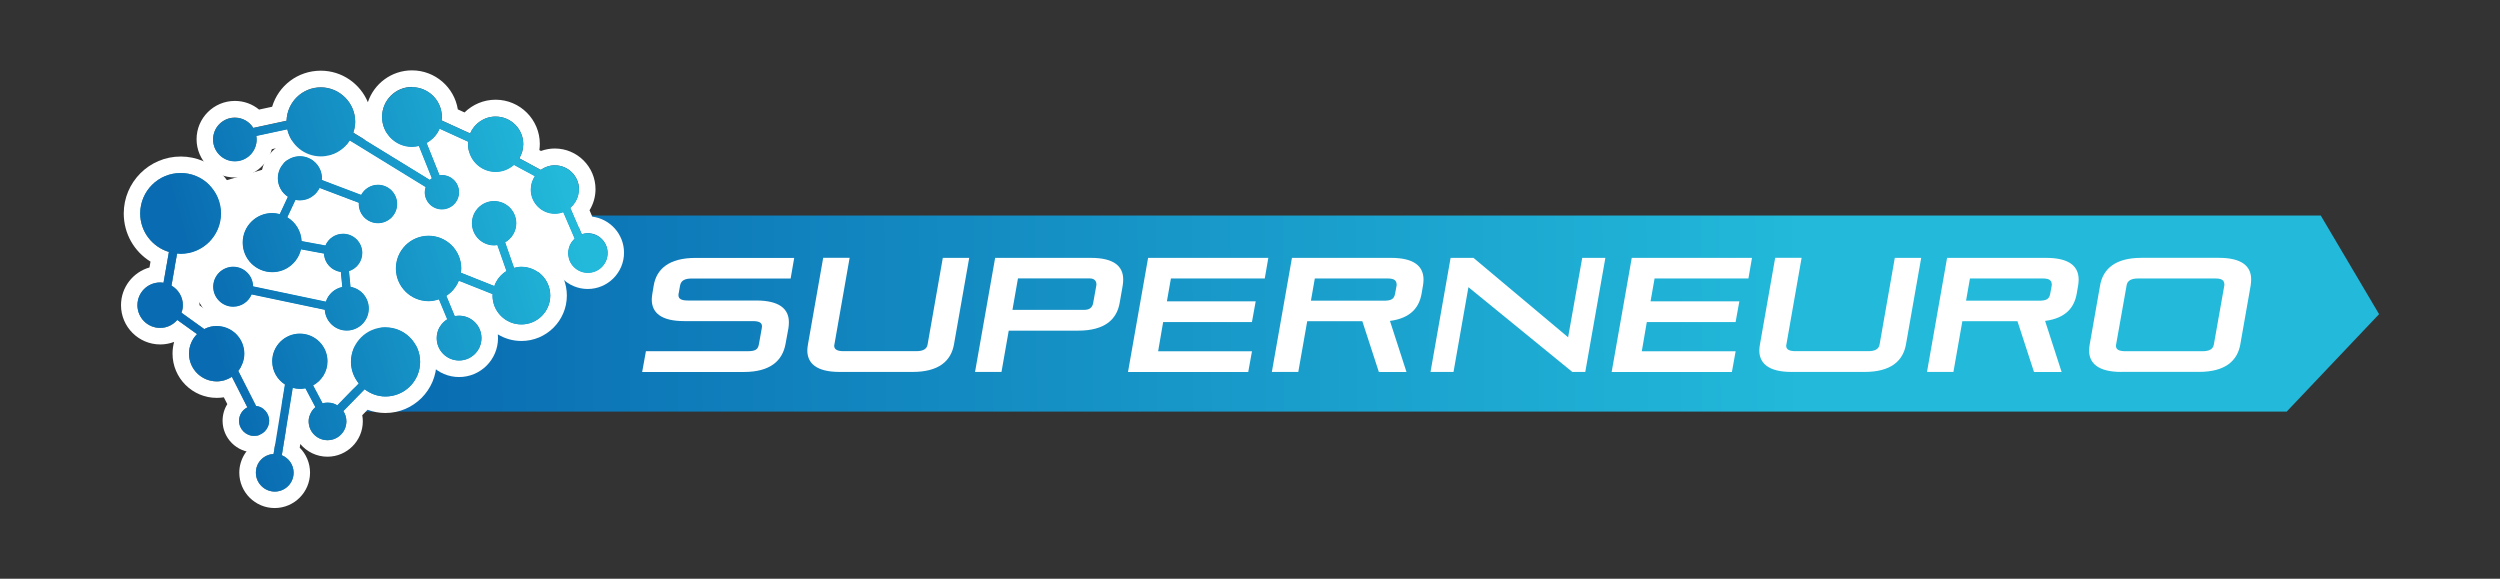 <?xml version="1.0" encoding="UTF-8"?><svg id="ART" xmlns="http://www.w3.org/2000/svg" xmlns:xlink="http://www.w3.org/1999/xlink" viewBox="0 0 540 125"><rect x="0" y="0" width="540" height="125" fill="#333333" stroke="none"/><defs><style>.cls-1{fill:url(#linear-gradient);}.cls-2{fill:#fff;}.cls-3{fill:url(#linear-gradient-8);}.cls-4{fill:url(#linear-gradient-9);}.cls-5{fill:url(#linear-gradient-3);}.cls-6{fill:url(#linear-gradient-4);}.cls-7{fill:url(#linear-gradient-2);}.cls-8{fill:url(#linear-gradient-6);}.cls-9{fill:url(#linear-gradient-7);}.cls-10{fill:url(#linear-gradient-5);}.cls-11{fill:url(#linear-gradient-10);}.cls-12{fill:url(#linear-gradient-11);}</style><linearGradient id="linear-gradient" x1="389.16" y1="66.79" x2="82.88" y2="69.34" gradientUnits="userSpaceOnUse"><stop offset="0" stop-color="#22b9da"/><stop offset="1" stop-color="#096bb1"/></linearGradient><linearGradient id="linear-gradient-2" x1="40.58" y1="91.44" x2="121.54" y2="51.46" xlink:href="#linear-gradient"/><linearGradient id="linear-gradient-3" x1="43.82" y1="98.01" x2="124.78" y2="58.04" xlink:href="#linear-gradient"/><linearGradient id="linear-gradient-4" x1="30.47" y1="70.96" x2="111.43" y2="30.99" xlink:href="#linear-gradient"/><linearGradient id="linear-gradient-5" x1="30.88" y1="71.8" x2="111.84" y2="31.83" xlink:href="#linear-gradient"/><linearGradient id="linear-gradient-6" x1="31.51" y1="73.08" x2="112.47" y2="33.1" xlink:href="#linear-gradient"/><linearGradient id="linear-gradient-7" x1="125.58" y1="54.05" x2="46.28" y2="77.15" xlink:href="#linear-gradient"/><linearGradient id="linear-gradient-8" x1="130.02" y1="69.29" x2="50.72" y2="92.38" xlink:href="#linear-gradient"/><linearGradient id="linear-gradient-9" x1="119.35" y1="32.66" x2="40.05" y2="55.75" xlink:href="#linear-gradient"/><linearGradient id="linear-gradient-10" x1="120.82" y1="37.72" x2="41.53" y2="60.82" xlink:href="#linear-gradient"/><linearGradient id="linear-gradient-11" x1="122.55" y1="43.64" x2="43.25" y2="66.73" xlink:href="#linear-gradient"/></defs><polygon class="cls-1" points="493.92 88.91 54.69 88.91 66.68 68.48 59.36 46.55 501.28 46.55 513.88 67.86 493.92 88.91"/><path class="cls-2" d="m138.71,80.34l.81-4.48h21.91c1.61,0,2.28-.28,2.49-1.47l.63-3.53c0-.11.04-.25.04-.35,0-.84-.63-1.15-2.03-1.15h-14.74c-5.04,0-7.04-1.82-7.04-4.69,0-.39.07-.84.14-1.3l.28-1.68c.59-3.57,3.29-5.98,9.03-5.98h21.32l-.77,4.45h-21.32c-1.5,0-2.34.39-2.56,1.5l-.31,1.75c-.04.1-.04.24-.04.35,0,.81.63,1.15,2.07,1.15h14.74c5.04,0,7.04,1.85,7.04,4.69,0,.42-.03.84-.1,1.3l-.63,3.43c-.67,3.57-3.26,6.02-9.03,6.02h-21.91Z"/><path class="cls-2" d="m203.64,55.7h5.71l-3.29,18.69c-.63,3.54-3.22,5.95-8.96,5.95h-15.72c-5.01,0-7-1.85-7-4.66,0-.42.07-.84.14-1.3l3.29-18.69h5.71l-3.29,18.73c-.04.11-.04.21-.04.28,0,.8.7,1.15,2,1.15h15.72c1.44,0,2.28-.42,2.45-1.44l3.29-18.73Z"/><path class="cls-2" d="m217.89,71.41l-1.57,8.93h-5.71l4.34-24.64h20.69c5.01,0,6.97,1.85,6.97,4.65,0,.42-.03.84-.1,1.3l-.67,3.82c-.63,3.54-3.22,5.95-8.96,5.95h-14.98Zm18.9-9.66c0-.11.04-.21.04-.31,0-.77-.46-1.3-1.44-1.3h-15.51l-1.19,6.79h15.54c1.12,0,1.71-.52,1.89-1.44l.67-3.74Z"/><path class="cls-2" d="m243.65,80.34l4.34-24.64h25.97l-.77,4.45h-20.27l-.87,4.94h19.18l-.81,4.48h-19.18l-1.08,6.3h20.27l-.81,4.48h-25.97Z"/><path class="cls-2" d="m297.83,80.34l-3.57-10.96h-11.9l-1.93,10.96h-5.71l4.34-24.64h21.42c5.01,0,7,1.85,7,4.69,0,.39-.04.81-.11,1.26l-.31,1.79c-.52,2.94-2.31,5.28-6.83,5.88l3.57,11.03h-5.99Zm3.85-18.76c0-.98-.45-1.43-1.96-1.43h-15.72l-.84,4.8h15.72c1.5,0,2.24-.28,2.45-1.47l.35-1.89Z"/><path class="cls-2" d="m339.62,80.34l-22.44-18.31-3.22,18.31h-4.97l4.34-24.64h4.94l20.44,17.15,3.05-17.15h5l-4.34,24.64h-2.8Z"/><path class="cls-2" d="m348.12,80.34l4.34-24.64h25.97l-.77,4.45h-20.27l-.87,4.94h19.18l-.81,4.48h-19.18l-1.08,6.3h20.27l-.81,4.48h-25.97Z"/><path class="cls-2" d="m409.27,55.7h5.71l-3.29,18.69c-.63,3.54-3.22,5.95-8.96,5.95h-15.72c-5.01,0-7-1.85-7-4.66,0-.42.07-.84.14-1.3l3.29-18.69h5.71l-3.29,18.73c-.04.11-.04.21-.04.28,0,.8.7,1.15,2,1.15h15.72c1.44,0,2.28-.42,2.45-1.44l3.29-18.73Z"/><path class="cls-2" d="m439.34,80.34l-3.57-10.96h-11.9l-1.93,10.96h-5.71l4.34-24.64h21.42c5.01,0,7,1.85,7,4.69,0,.39-.04.81-.11,1.26l-.31,1.79c-.52,2.94-2.31,5.28-6.83,5.88l3.57,11.03h-5.99Zm3.85-18.76c0-.98-.45-1.43-1.96-1.43h-15.72l-.84,4.8h15.72c1.51,0,2.24-.28,2.45-1.47l.35-1.89Z"/><path class="cls-2" d="m458.24,80.34c-5.01,0-7-1.85-7-4.66,0-.42.07-.84.14-1.3l2.24-12.74c.63-3.53,3.22-5.95,8.96-5.95h16.7c5,0,6.97,1.85,6.97,4.65,0,.42-.04.84-.1,1.3l-2.24,12.74c-.63,3.54-3.22,5.95-8.96,5.95h-16.7Zm22.23-18.76c0-.98-.45-1.43-1.96-1.43h-16.7c-1.44,0-2.28.46-2.45,1.43l-2.28,12.85c-.03.11-.03.21-.03.28,0,.8.7,1.15,1.99,1.15h16.7c1.44,0,2.27-.42,2.45-1.44l2.28-12.85Z"/><path class="cls-2" d="m125.05,40.93l-38.15-13.17-44.76,13.17-4.38,16.61,10.32,15.2,7.2,11.88s5.53,8.7,6.17,8.49,21.64-13.47,21.64-13.47c0,0,19.13-14.97,21.21-15.38,2.08-.41,13.58-6.36,13.58-6.36l7.18-2.33v-14.62Z"/><path class="cls-7" d="m112.62,57.61c-.55,0-1.07.09-1.58.23l-1.92-5.49c1.43-.83,2.4-2.36,2.4-4.13,0-2.65-2.15-4.79-4.8-4.79s-4.79,2.15-4.79,4.79,2.15,4.79,4.79,4.79c.24,0,.47-.04.7-.07l1.96,5.6c-1.21.74-2.14,1.87-2.62,3.23l-7.21-2.87c.04-.3.09-.6.09-.91,0-3.91-3.17-7.07-7.07-7.07s-7.07,3.17-7.07,7.07,3.17,7.07,7.07,7.07c.79,0,1.53-.16,2.23-.39.61,1.45,1.22,2.93,1.78,4.29-1.36.86-2.26,2.36-2.26,4.08,0,2.67,2.16,4.83,4.83,4.83s4.83-2.16,4.83-4.83-2.16-4.83-4.83-4.83c-.31,0-.61.04-.91.09-.57-1.39-1.2-2.91-1.82-4.39,1.2-.78,2.15-1.92,2.69-3.26l7.3,2.9c0,.1-.03.2-.03.3,0,3.44,2.79,6.23,6.23,6.23s6.23-2.79,6.23-6.23-2.79-6.23-6.23-6.23Z"/><path class="cls-2" d="m106.73,43.42c2.65,0,4.8,2.15,4.8,4.79,0,1.77-.97,3.3-2.4,4.13l1.92,5.49c.51-.13,1.03-.23,1.58-.23,3.44,0,6.23,2.79,6.23,6.23s-2.79,6.23-6.23,6.23-6.23-2.79-6.23-6.23c0-.1.03-.2.03-.3l-7.3-2.9c-.55,1.35-1.49,2.48-2.69,3.26.62,1.48,1.25,3,1.82,4.39.29-.06.6-.09.91-.09,2.67,0,4.83,2.16,4.83,4.83s-2.16,4.83-4.83,4.83-4.83-2.16-4.83-4.83c0-1.72.91-3.22,2.26-4.08-.56-1.36-1.17-2.84-1.78-4.29-.71.24-1.45.39-2.23.39-3.91,0-7.07-3.17-7.07-7.07s3.17-7.07,7.07-7.07,7.07,3.17,7.07,7.07c0,.31-.05.61-.09.91l7.21,2.87c.48-1.36,1.41-2.49,2.62-3.23l-1.96-5.6c-.23.03-.46.07-.7.07-2.65,0-4.79-2.15-4.79-4.79s2.15-4.79,4.79-4.79m0-3.58c-4.62,0-8.37,3.76-8.37,8.37,0,.29.01.58.04.86-1.68-1.1-3.68-1.74-5.83-1.74-5.87,0-10.65,4.78-10.65,10.65s4.47,10.34,10.07,10.64c-.81,1.3-1.25,2.82-1.25,4.42,0,4.64,3.77,8.41,8.41,8.41s8.41-3.77,8.41-8.41c0-.27-.01-.55-.04-.81,1.49.91,3.23,1.43,5.1,1.43,5.41,0,9.81-4.4,9.81-9.81,0-5.11-3.92-9.32-8.91-9.77l-.24-.67c1.16-1.46,1.82-3.28,1.82-5.19,0-4.62-3.76-8.37-8.37-8.37h0Zm-3.62,16.62c-.04-.26-.08-.51-.14-.76.59.3,1.22.53,1.87.68l.32.9-2.05-.82h0Z"/><path class="cls-5" d="m83.27,70.69c-4.13,0-7.47,3.35-7.47,7.47,0,1.78.64,3.38,1.68,4.67l-4.61,4.73c-.62-.38-1.34-.61-2.12-.61-.37,0-.72.06-1.06.16l-2.04-3.86c1.84-1.02,3.1-2.96,3.1-5.21,0-3.3-2.68-5.98-5.98-5.98s-5.98,2.68-5.98,5.98c0,2.11,1.1,3.96,2.75,5.02l-2.44,15.01c-2.13.13-3.82,1.88-3.82,4.04s1.82,4.07,4.07,4.07,4.07-1.82,4.07-4.07c0-1.71-1.06-3.16-2.55-3.77l2.37-14.55c.49.13,1,.22,1.53.22.41,0,.81-.04,1.2-.12l2.14,4.05c-.87.75-1.43,1.84-1.43,3.07,0,2.25,1.82,4.07,4.07,4.07s4.07-1.82,4.07-4.07c0-.82-.25-1.58-.66-2.21l4.6-4.72c1.26.96,2.81,1.56,4.52,1.56,4.13,0,7.47-3.35,7.47-7.47s-3.35-7.47-7.47-7.47Z"/><path class="cls-2" d="m83.27,70.69c4.13,0,7.47,3.35,7.47,7.47s-3.35,7.47-7.47,7.47c-1.71,0-3.26-.59-4.52-1.56l-4.6,4.72c.42.64.66,1.4.66,2.21,0,2.25-1.82,4.07-4.07,4.07s-4.07-1.82-4.07-4.07c0-1.24.56-2.33,1.43-3.07l-2.14-4.05c-.39.08-.79.12-1.2.12-.53,0-1.04-.09-1.53-.22l-2.37,14.55c1.49.6,2.55,2.06,2.55,3.77,0,2.25-1.82,4.07-4.07,4.07s-4.07-1.82-4.07-4.07,1.69-3.91,3.82-4.04l2.44-15.01c-1.65-1.06-2.75-2.91-2.75-5.02,0-3.3,2.68-5.98,5.98-5.98s5.98,2.68,5.98,5.98c0,2.25-1.26,4.19-3.1,5.21l2.04,3.86c.34-.09.69-.16,1.06-.16.78,0,1.5.23,2.12.61l4.61-4.73c-1.03-1.28-1.68-2.89-1.68-4.67,0-4.13,3.35-7.47,7.47-7.47m0-3.58c-4.46,0-8.31,2.65-10.05,6.47-1.6-3.03-4.79-5.09-8.45-5.09-5.27,0-9.55,4.29-9.55,9.55,0,2.41.9,4.68,2.48,6.41l-1.77,10.84c-2.51,1.26-4.23,3.86-4.23,6.82,0,4.22,3.43,7.64,7.64,7.64s7.64-3.43,7.64-7.64c0-2.08-.83-4-2.23-5.4l.13-.79c1.4,1.67,3.51,2.74,5.86,2.74,4.22,0,7.64-3.43,7.64-7.64,0-.44-.04-.89-.12-1.32l1.15-1.18c1.22.46,2.52.7,3.84.7,6.09,0,11.05-4.96,11.05-11.05s-4.96-11.05-11.05-11.05h0Z"/><path class="cls-6" d="m126.96,50.38c-.46,0-.89.09-1.31.23l-2.46-5.71c1.13-.96,1.86-2.37,1.86-3.96,0-2.88-2.34-5.22-5.22-5.22-1.14,0-2.18.37-3.04.99l-4.64-2.51c.53-.89.86-1.93.86-3.04,0-3.3-2.67-5.97-5.97-5.97-2.48,0-4.6,1.51-5.5,3.65l-6.18-2.82c.03-.24.07-.48.07-.73,0-3.56-2.89-6.45-6.45-6.45s-6.45,2.89-6.45,6.45,2.89,6.45,6.45,6.45c.52,0,1.01-.08,1.5-.19l2.79,6.96c-.15.11-.3.22-.43.35l-16.54-10.16c.25-.75.42-1.53.42-2.36,0-4.1-3.32-7.42-7.42-7.42s-7.28,3.21-7.4,7.21l-7.19,1.55c-.83-1.33-2.29-2.22-3.98-2.22-2.59,0-4.7,2.1-4.7,4.7s2.1,4.7,4.7,4.7,4.7-2.1,4.7-4.7c0-.27-.04-.53-.08-.78l6.71-1.44c.72,3.34,3.69,5.84,7.25,5.84,2.63,0,4.92-1.37,6.24-3.43l16.38,10.07c-.11.35-.19.72-.19,1.11,0,2.05,1.66,3.71,3.71,3.71s3.71-1.66,3.71-3.71-1.66-3.71-3.71-3.71c-.17,0-.34.03-.5.05l-2.79-6.97c1.24-.7,2.23-1.77,2.79-3.09l6.2,2.83c-.02.18-.05.36-.05.54,0,3.3,2.67,5.97,5.97,5.97,1.52,0,2.89-.59,3.95-1.52l4.5,2.44c-.56.83-.88,1.83-.88,2.9,0,2.88,2.34,5.22,5.22,5.22.64,0,1.24-.13,1.8-.34l2.46,5.7c-.85.78-1.4,1.89-1.4,3.14,0,2.35,1.91,4.26,4.26,4.26s4.26-1.91,4.26-4.26-1.91-4.26-4.26-4.26Z"/><path class="cls-2" d="m89,18.83c3.56,0,6.45,2.89,6.45,6.45,0,.25-.05.49-.07.73l6.18,2.82c.91-2.15,3.03-3.65,5.5-3.65,3.3,0,5.97,2.67,5.97,5.97,0,1.12-.33,2.15-.86,3.04l4.64,2.51c.86-.62,1.9-.99,3.04-.99,2.88,0,5.22,2.34,5.22,5.22,0,1.6-.73,3.01-1.86,3.96l2.46,5.71c.41-.13.85-.23,1.31-.23,2.35,0,4.26,1.91,4.26,4.26s-1.91,4.26-4.26,4.26-4.26-1.91-4.26-4.26c0-1.25.54-2.36,1.4-3.14l-2.46-5.7c-.56.21-1.17.34-1.8.34-2.88,0-5.22-2.34-5.22-5.22,0-1.07.33-2.07.88-2.9l-4.5-2.44c-1.05.94-2.43,1.52-3.95,1.52-3.3,0-5.97-2.67-5.97-5.97,0-.19.04-.36.05-.54l-6.2-2.83c-.56,1.32-1.55,2.39-2.79,3.09l2.79,6.97c.17-.02.33-.05.5-.05,2.05,0,3.71,1.66,3.71,3.71s-1.66,3.71-3.71,3.71-3.71-1.66-3.71-3.71c0-.39.08-.76.19-1.11l-16.38-10.07c-1.32,2.06-3.61,3.43-6.24,3.43-3.56,0-6.52-2.5-7.25-5.84l-6.71,1.44c.04.26.08.51.08.78,0,2.59-2.1,4.7-4.7,4.7s-4.7-2.1-4.7-4.7,2.1-4.7,4.7-4.7c1.68,0,3.15.89,3.98,2.22l7.19-1.55c.12-4,3.38-7.21,7.4-7.21s7.42,3.32,7.42,7.42c0,.83-.17,1.61-.42,2.36l16.54,10.16c.13-.13.28-.24.43-.35l-2.79-6.96c-.48.11-.98.19-1.5.19-3.56,0-6.45-2.89-6.45-6.45s2.89-6.45,6.45-6.45m0-3.58c-4.43,0-8.2,2.89-9.52,6.88-1.65-3.99-5.59-6.81-10.17-6.81-4.98,0-9.15,3.25-10.51,7.79l-2.82.61c-1.45-1.2-3.29-1.87-5.23-1.87-4.56,0-8.27,3.71-8.27,8.27s3.71,8.27,8.27,8.27c3.82,0,7.04-2.6,7.99-6.12l1.19-.26c1.96,3.2,5.5,5.3,9.39,5.3,2.54,0,4.95-.87,6.87-2.42l12.02,7.39c.4,3.64,3.49,6.48,7.24,6.48,4.02,0,7.28-3.27,7.28-7.28,0-.68-.09-1.34-.27-1.97,1.36.75,2.93,1.18,4.6,1.18,1.41,0,2.8-.32,4.07-.93-.05.38-.08.77-.08,1.16,0,4.71,3.73,8.57,8.39,8.79l.57,1.33c-.57,1.1-.88,2.34-.88,3.59,0,4.32,3.52,7.84,7.84,7.84s7.84-3.52,7.84-7.84c0-3.99-3-7.3-6.86-7.78l-.59-1.38c.83-1.36,1.29-2.93,1.29-4.55,0-4.85-3.95-8.79-8.79-8.79-1.03,0-2.03.18-2.99.53l-.35-.19c.06-.44.1-.88.1-1.33,0-5.26-4.28-9.55-9.55-9.55-2.56,0-4.95,1.02-6.71,2.75l-1.45-.66c-.76-4.77-4.91-8.43-9.9-8.43h0Zm8.46,19.23l-.8-1.99,1.02.47c.12.62.3,1.22.53,1.79-.24-.1-.5-.19-.75-.26h0Z"/><path class="cls-10" d="m70.38,65.15l-15.7-3.3c-.05-2.35-1.96-4.24-4.31-4.24s-4.32,1.94-4.32,4.32,1.94,4.32,4.32,4.32c1.79,0,3.33-1.09,3.99-2.65l15.79,3.32c.13,2.19,1.76,4.07,4.02,4.43,2.6.4,5.04-1.38,5.44-3.98.4-2.57-1.34-4.97-3.89-5.42l-.33-3.38c1.66-.54,2.87-2.09,2.87-3.93,0-2.29-1.86-4.15-4.15-4.15-1.72,0-3.19,1.04-3.82,2.53l-5.13-.95c-.11-2.19-1.32-4.07-3.09-5.14l1.76-3.75c.3.06.62.1.94.1,1.88,0,3.49-1.1,4.27-2.68l8.47,3.21c0,.08-.02.16-.02.25,0,2.29,1.86,4.15,4.15,4.15s4.15-1.86,4.15-4.15-1.86-4.15-4.15-4.15c-1.57,0-2.93.89-3.63,2.18l-8.5-3.22c0-.12.04-.23.04-.36,0-2.63-2.14-4.77-4.77-4.77s-4.77,2.14-4.77,4.77c0,1.67.87,3.14,2.17,3.99l-1.75,3.74c-.52-.14-1.06-.23-1.62-.23-3.53,0-6.39,2.86-6.39,6.39s2.86,6.39,6.39,6.39c3.03,0,5.55-2.11,6.21-4.93l4.97.92c.07,2.05,1.63,3.71,3.63,3.96l.31,3.24c-1.64.34-3,1.53-3.54,3.16Z"/><path class="cls-2" d="m64.77,33.74c2.63,0,4.77,2.14,4.77,4.77,0,.12-.03.24-.04.36l8.5,3.22c.7-1.29,2.06-2.18,3.63-2.18,2.29,0,4.15,1.86,4.15,4.15s-1.86,4.15-4.15,4.15-4.15-1.86-4.15-4.15c0-.08.02-.16.02-.25l-8.47-3.21c-.78,1.58-2.39,2.68-4.27,2.68-.32,0-.64-.03-.94-.1l-1.76,3.75c1.77,1.06,2.97,2.95,3.09,5.14l5.13.95c.63-1.49,2.1-2.53,3.82-2.53,2.29,0,4.15,1.86,4.15,4.15,0,1.84-1.21,3.39-2.87,3.93l.33,3.38c2.55.45,4.29,2.85,3.89,5.42-.37,2.35-2.39,4.04-4.71,4.04-.24,0-.49-.02-.74-.06-2.26-.35-3.89-2.23-4.02-4.43l-15.79-3.32c-.65,1.56-2.19,2.65-3.99,2.65-2.39,0-4.32-1.94-4.32-4.32s1.94-4.32,4.32-4.32,4.27,1.89,4.31,4.24l15.7,3.3c.54-1.63,1.9-2.82,3.54-3.16l-.31-3.24c-2.01-.24-3.56-1.9-3.63-3.96l-4.97-.92c-.66,2.82-3.18,4.93-6.21,4.93-3.53,0-6.39-2.86-6.39-6.39s2.86-6.39,6.39-6.39c.56,0,1.1.1,1.62.23l1.75-3.74c-1.31-.85-2.17-2.32-2.17-3.99,0-2.63,2.14-4.77,4.77-4.77m0-3.58c-4.6,0-8.35,3.75-8.35,8.35,0,1.43.36,2.8,1.03,4.01-4.86.66-8.63,4.84-8.63,9.88,0,.6.05,1.18.15,1.75-3.7.66-6.52,3.89-6.52,7.78,0,4.36,3.54,7.9,7.9,7.9,2.11,0,4.08-.83,5.52-2.25l11.37,2.39c1.12,2.55,3.5,4.47,6.36,4.91.43.07.86.1,1.29.1,4.14,0,7.6-2.97,8.24-7.06.49-3.17-.91-6.24-3.37-8.03,1.3-1.39,2.06-3.25,2.06-5.24,0-1.01-.19-1.98-.55-2.86.12,0,.23,0,.35,0,4.26,0,7.73-3.47,7.73-7.73s-3.47-7.73-7.73-7.73c-1.7,0-3.31.56-4.63,1.55l-4.19-1.59c-.97-3.53-4.21-6.14-8.05-6.14h0Zm2.1,16.43c1.23-.32,2.36-.91,3.31-1.73l4.09,1.55c.06.17.12.34.18.51-.12,0-.23,0-.35,0-2.05,0-3.97.81-5.38,2.18l-.59-.11c-.31-.85-.74-1.66-1.27-2.4h0Zm-2.02,13.74c.88-.67,1.64-1.49,2.26-2.43.48,1.04,1.19,1.96,2.07,2.68-.18.17-.36.35-.52.54l-3.8-.8h0Z"/><path class="cls-8" d="m58.16,90.89c0-1.67-1.26-3.03-2.87-3.22l-3.84-7.56c.82-1.02,1.33-2.3,1.33-3.72,0-3.3-2.68-5.98-5.98-5.98-.97,0-1.88.25-2.69.67l-4.92-3.53c.18-.51.3-1.06.3-1.63,0-1.81-1-3.38-2.46-4.23l1.21-6.94c.26.02.5.08.77.08,4.82,0,8.73-3.91,8.73-8.73s-3.91-8.73-8.73-8.73-8.73,3.91-8.73,8.73c0,3.94,2.62,7.23,6.2,8.31l-1.17,6.67c-.24-.04-.48-.07-.73-.07-2.71,0-4.9,2.19-4.9,4.9s2.19,4.9,4.9,4.9c1.48,0,2.8-.67,3.7-1.72l4.28,3.07c-1.08,1.08-1.74,2.57-1.74,4.22,0,3.3,2.68,5.98,5.98,5.98,1.21,0,2.34-.37,3.28-.99l3.35,6.61c-1.07.54-1.8,1.63-1.8,2.9,0,1.8,1.46,3.26,3.26,3.26s3.26-1.46,3.26-3.26Z"/><path class="cls-2" d="m39.02,37.38c4.82,0,8.73,3.91,8.73,8.73s-3.91,8.73-8.73,8.73c-.26,0-.51-.05-.77-.08l-1.21,6.94c1.47.85,2.46,2.41,2.46,4.23,0,.58-.12,1.12-.3,1.63l4.92,3.53c.81-.41,1.72-.67,2.69-.67,3.3,0,5.98,2.68,5.98,5.98,0,1.41-.51,2.69-1.33,3.72l3.84,7.56c1.61.19,2.87,1.55,2.87,3.22,0,1.8-1.46,3.26-3.26,3.26s-3.26-1.46-3.26-3.26c0-1.27.74-2.37,1.8-2.9l-3.35-6.61c-.94.62-2.07.99-3.28.99-3.3,0-5.98-2.68-5.98-5.98,0-1.65.67-3.14,1.74-4.22l-4.28-3.07c-.9,1.04-2.21,1.72-3.7,1.72-2.71,0-4.9-2.19-4.9-4.9s2.19-4.9,4.9-4.9c.25,0,.49.04.73.07l1.17-6.67c-3.58-1.09-6.2-4.38-6.2-8.31,0-4.82,3.91-8.73,8.73-8.73m0-3.58c-6.78,0-12.3,5.52-12.3,12.3,0,4.33,2.23,8.2,5.78,10.4l-.22,1.26c-3.55,1.01-6.15,4.28-6.15,8.15,0,4.67,3.8,8.48,8.48,8.48,1.03,0,2.05-.19,2.99-.55-.22.82-.34,1.67-.34,2.54,0,5.27,4.29,9.55,9.55,9.55.51,0,1.02-.04,1.53-.12l.75,1.47c-.66,1.06-1.02,2.29-1.02,3.59,0,3.77,3.07,6.84,6.84,6.84s6.84-3.07,6.84-6.84c0-2.7-1.59-5.08-3.94-6.18l-2.27-4.46c.54-1.21.83-2.51.83-3.85,0-5.27-4.29-9.55-9.55-9.55-.72,0-1.43.08-2.12.25l-1.61-1.15s0,0,0-.01c0-2.1-.79-4.1-2.16-5.63l.37-2.09c5.71-1.07,10.04-6.08,10.04-12.1,0-6.79-5.52-12.3-12.3-12.3h0Z"/><path class="cls-9" d="m112.62,57.61c-.55,0-1.07.09-1.58.23l-1.92-5.49c1.43-.83,2.4-2.36,2.4-4.13,0-2.65-2.15-4.79-4.8-4.79s-4.79,2.15-4.79,4.79,2.15,4.79,4.79,4.79c.24,0,.47-.04.7-.07l1.96,5.6c-1.21.74-2.14,1.87-2.62,3.23l-7.21-2.87c.04-.3.09-.6.09-.91,0-3.91-3.17-7.07-7.07-7.07s-7.07,3.17-7.07,7.07,3.17,7.07,7.07,7.07c.79,0,1.53-.16,2.23-.39.61,1.45,1.22,2.93,1.78,4.29-1.36.86-2.26,2.36-2.26,4.08,0,2.67,2.16,4.83,4.83,4.83s4.83-2.16,4.83-4.83-2.16-4.83-4.83-4.83c-.31,0-.61.04-.91.09-.57-1.39-1.2-2.91-1.82-4.39,1.2-.78,2.15-1.92,2.69-3.26l7.3,2.9c0,.1-.03.2-.03.3,0,3.44,2.79,6.23,6.23,6.23s6.23-2.79,6.23-6.23-2.79-6.23-6.23-6.23Z"/><path class="cls-3" d="m83.27,70.69c-4.13,0-7.47,3.35-7.47,7.47,0,1.78.64,3.38,1.68,4.67l-4.61,4.73c-.62-.38-1.34-.61-2.12-.61-.37,0-.72.06-1.06.16l-2.04-3.86c1.84-1.02,3.1-2.96,3.1-5.21,0-3.3-2.68-5.98-5.98-5.98s-5.98,2.68-5.98,5.98c0,2.11,1.1,3.96,2.75,5.02l-2.44,15.01c-2.13.13-3.82,1.88-3.82,4.04s1.82,4.07,4.07,4.07,4.07-1.82,4.07-4.07c0-1.71-1.06-3.16-2.55-3.77l2.37-14.55c.49.13,1,.22,1.53.22.41,0,.81-.04,1.2-.12l2.14,4.05c-.87.75-1.43,1.84-1.43,3.07,0,2.25,1.82,4.07,4.07,4.07s4.07-1.82,4.07-4.07c0-.82-.25-1.58-.66-2.21l4.6-4.72c1.26.96,2.81,1.56,4.52,1.56,4.13,0,7.47-3.35,7.47-7.47s-3.35-7.47-7.47-7.47Z"/><path class="cls-4" d="m126.96,50.38c-.46,0-.89.09-1.31.23l-2.46-5.71c1.13-.96,1.86-2.37,1.86-3.96,0-2.88-2.34-5.22-5.22-5.22-1.14,0-2.18.37-3.04.99l-4.64-2.51c.53-.89.86-1.93.86-3.04,0-3.3-2.67-5.97-5.97-5.97-2.48,0-4.6,1.51-5.5,3.65l-6.18-2.82c.03-.24.07-.48.07-.73,0-3.56-2.89-6.45-6.45-6.45s-6.45,2.89-6.45,6.45,2.89,6.45,6.45,6.45c.52,0,1.01-.08,1.5-.19l2.79,6.96c-.15.11-.3.22-.43.35l-16.54-10.16c.25-.75.42-1.53.42-2.36,0-4.1-3.32-7.42-7.42-7.42s-7.28,3.21-7.4,7.21l-7.19,1.55c-.83-1.33-2.29-2.22-3.98-2.22-2.59,0-4.7,2.1-4.7,4.7s2.1,4.7,4.7,4.7,4.7-2.1,4.7-4.7c0-.27-.04-.53-.08-.78l6.71-1.44c.72,3.34,3.69,5.84,7.25,5.84,2.63,0,4.92-1.37,6.24-3.43l16.38,10.07c-.11.35-.19.72-.19,1.11,0,2.05,1.66,3.71,3.71,3.71s3.71-1.66,3.71-3.71-1.66-3.71-3.71-3.71c-.17,0-.34.03-.5.05l-2.79-6.97c1.24-.7,2.23-1.77,2.79-3.09l6.2,2.83c-.02.18-.05.36-.05.54,0,3.3,2.67,5.97,5.97,5.97,1.52,0,2.89-.59,3.95-1.52l4.5,2.44c-.56.83-.88,1.83-.88,2.9,0,2.88,2.34,5.22,5.22,5.22.64,0,1.24-.13,1.8-.34l2.46,5.7c-.85.78-1.4,1.89-1.4,3.14,0,2.35,1.91,4.26,4.26,4.26s4.26-1.91,4.26-4.26-1.91-4.26-4.26-4.26Z"/><path class="cls-11" d="m70.38,65.15l-15.7-3.3c-.05-2.35-1.96-4.24-4.31-4.24s-4.32,1.94-4.32,4.32,1.94,4.32,4.32,4.32c1.79,0,3.33-1.09,3.99-2.65l15.79,3.32c.13,2.19,1.76,4.07,4.02,4.43,2.6.4,5.04-1.38,5.44-3.98.4-2.57-1.34-4.97-3.89-5.42l-.33-3.38c1.66-.54,2.87-2.09,2.87-3.93,0-2.29-1.86-4.15-4.15-4.15-1.72,0-3.19,1.04-3.82,2.53l-5.13-.95c-.11-2.19-1.32-4.07-3.09-5.14l1.76-3.75c.3.06.62.1.94.1,1.88,0,3.49-1.1,4.27-2.68l8.47,3.21c0,.08-.02.16-.02.25,0,2.29,1.86,4.15,4.15,4.15s4.15-1.86,4.15-4.15-1.86-4.15-4.15-4.15c-1.57,0-2.93.89-3.63,2.18l-8.5-3.22c0-.12.04-.23.04-.36,0-2.63-2.14-4.77-4.77-4.77s-4.77,2.14-4.77,4.77c0,1.67.87,3.14,2.17,3.99l-1.75,3.74c-.52-.14-1.06-.23-1.62-.23-3.53,0-6.39,2.86-6.39,6.39s2.86,6.39,6.39,6.39c3.03,0,5.55-2.11,6.21-4.93l4.97.92c.07,2.05,1.63,3.71,3.63,3.96l.31,3.24c-1.64.34-3,1.53-3.54,3.16Z"/><path class="cls-12" d="m58.16,90.89c0-1.67-1.26-3.03-2.87-3.22l-3.84-7.56c.82-1.02,1.33-2.3,1.33-3.72,0-3.3-2.68-5.98-5.98-5.98-.97,0-1.88.25-2.69.67l-4.92-3.53c.18-.51.3-1.06.3-1.63,0-1.81-1-3.38-2.46-4.23l1.21-6.94c.26.02.5.08.77.08,4.82,0,8.73-3.91,8.73-8.73s-3.91-8.73-8.73-8.73-8.73,3.91-8.73,8.73c0,3.94,2.62,7.23,6.2,8.31l-1.17,6.67c-.24-.04-.48-.07-.73-.07-2.71,0-4.9,2.19-4.9,4.9s2.19,4.9,4.9,4.9c1.48,0,2.8-.67,3.7-1.72l4.28,3.07c-1.08,1.08-1.74,2.57-1.74,4.22,0,3.3,2.68,5.98,5.98,5.98,1.21,0,2.34-.37,3.28-.99l3.35,6.61c-1.07.54-1.8,1.63-1.8,2.9,0,1.8,1.46,3.26,3.26,3.26s3.26-1.46,3.26-3.26Z"/></svg>